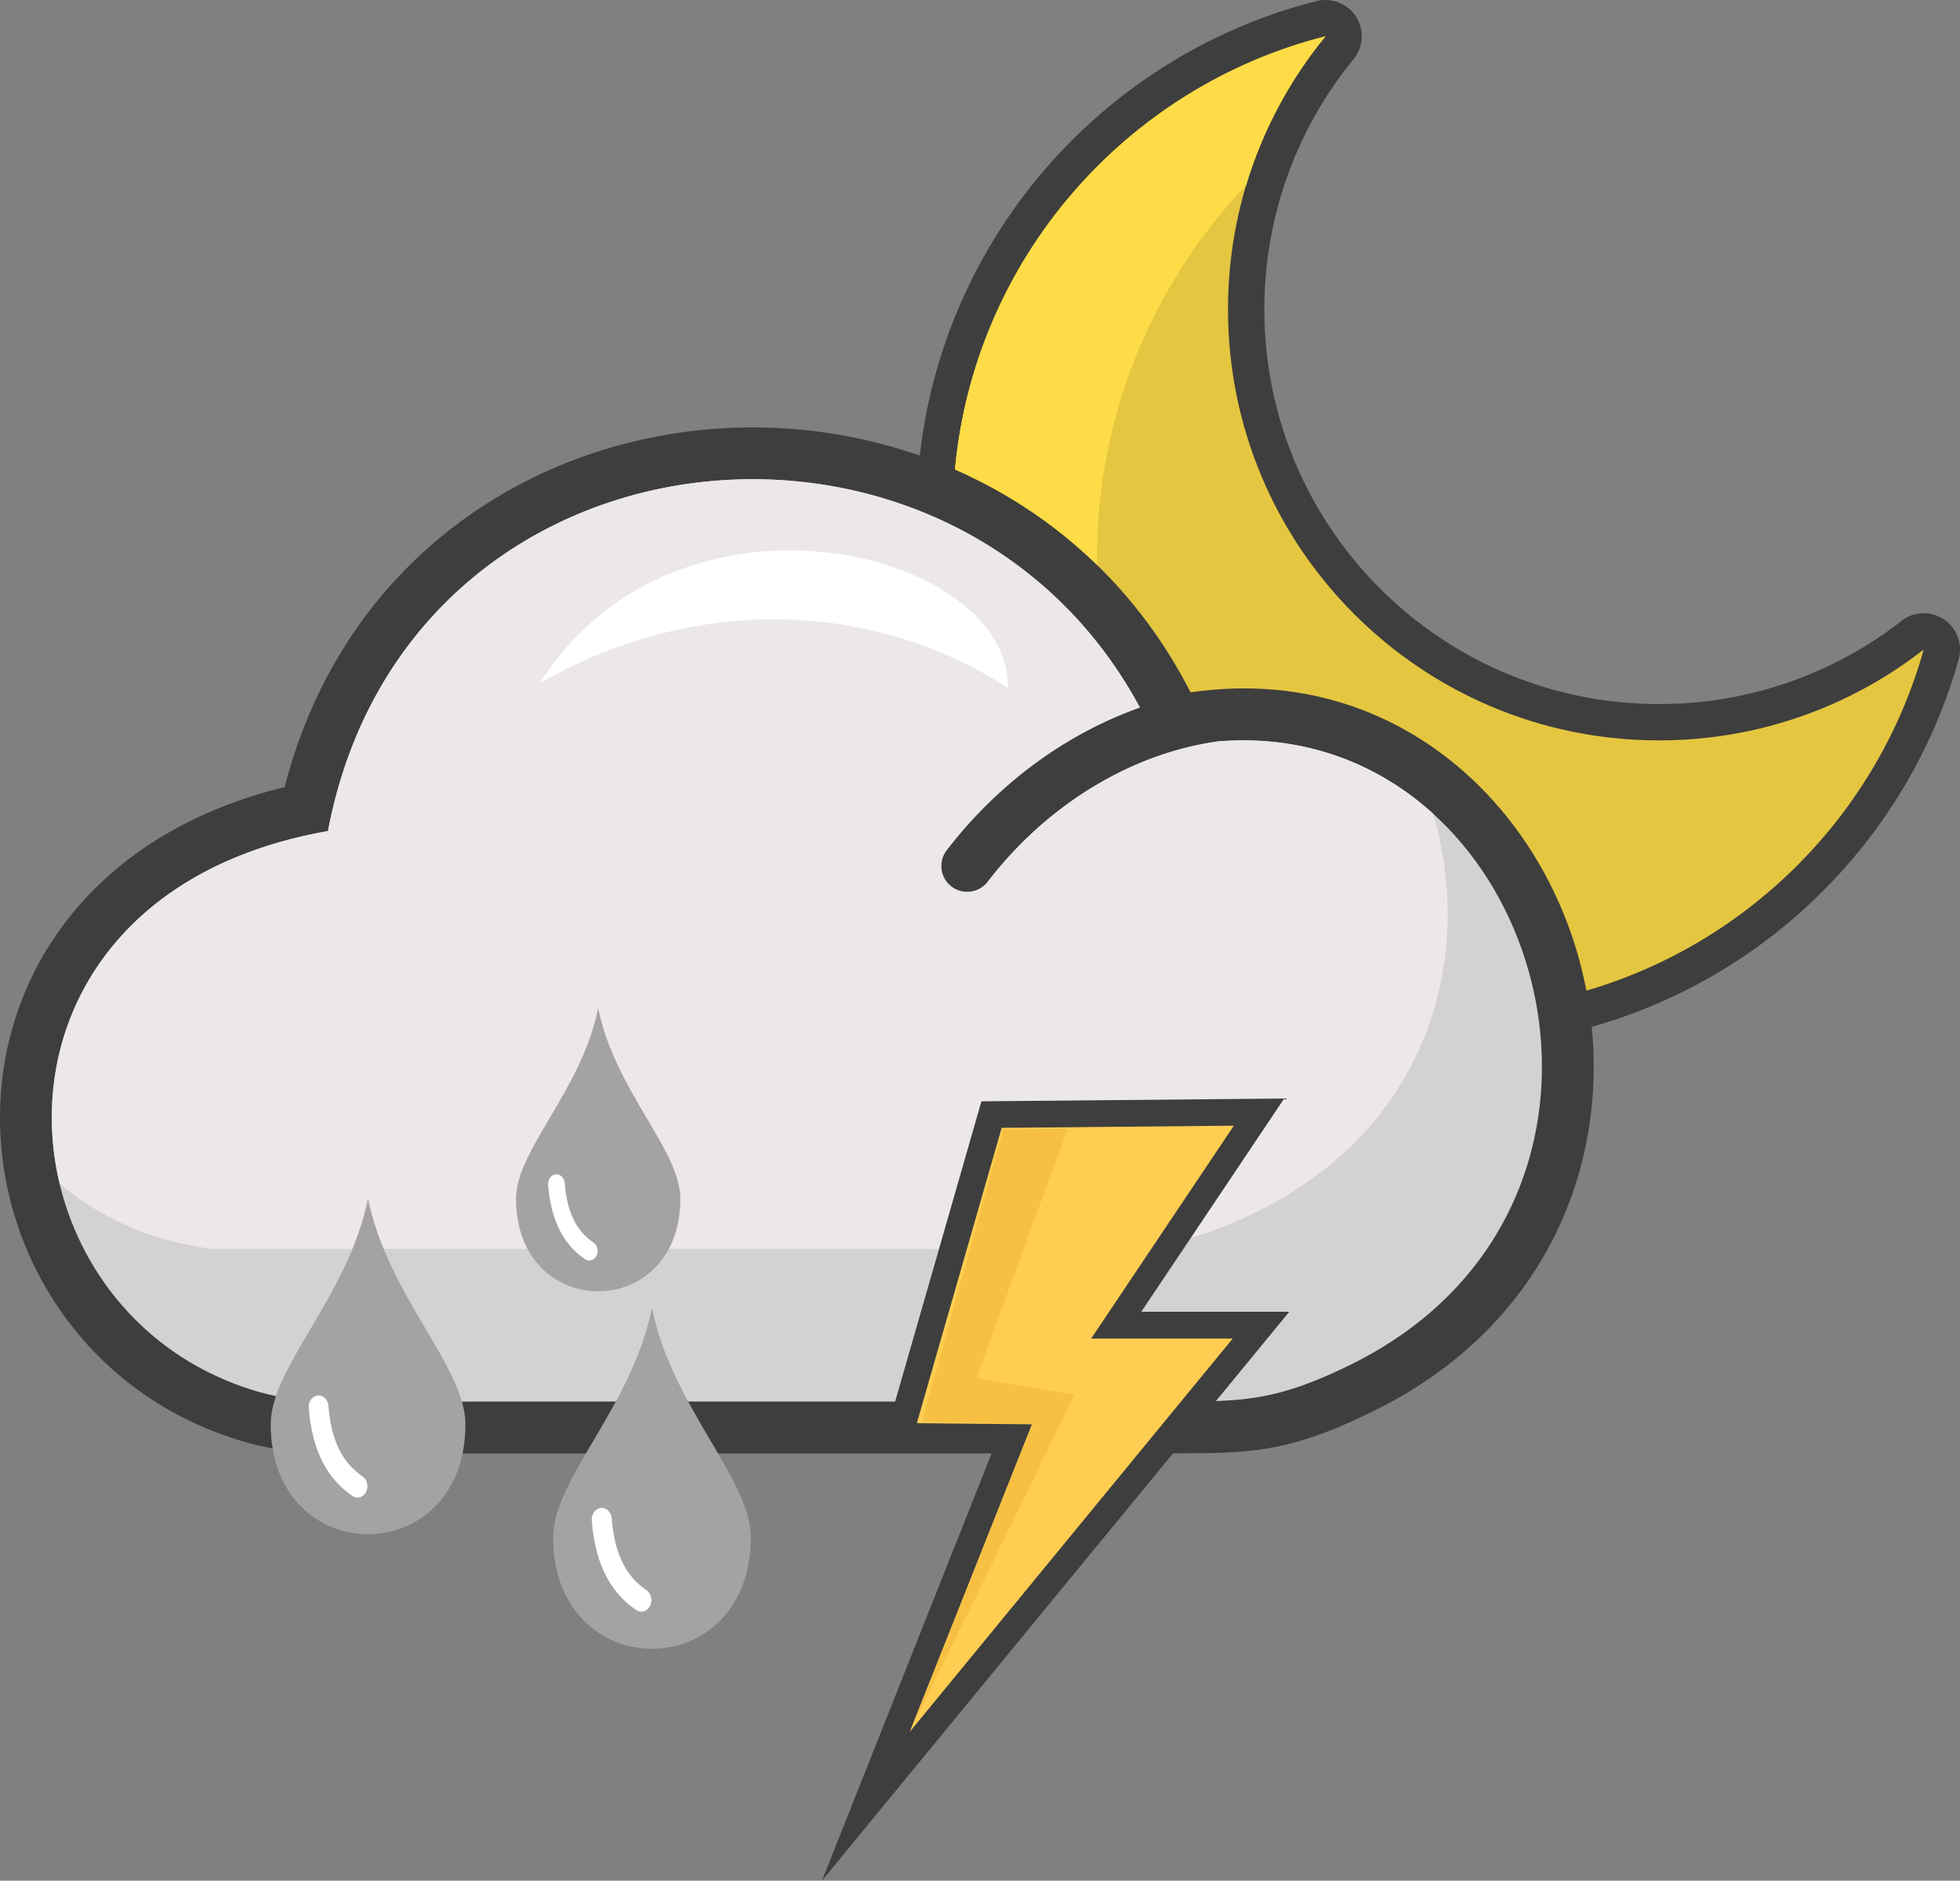 <svg xmlns="http://www.w3.org/2000/svg" shape-rendering="geometricPrecision" text-rendering="geometricPrecision" image-rendering="optimizeQuality" fill-rule="evenodd" clip-rule="evenodd" viewBox="0 0 512 491.24"><rect x="0" y="0" width="512" height="491.24" fill="#808080" stroke="none"/><path fill="#3E3E3E" fill-rule="nonzero" d="M240.27 119.01c2.93-25.95 13.03-49.75 28.26-69.34 18.65-23.99 45.03-41.7 75.43-49.4 2.81-.68 5.9-.08 8.31 1.89 4.04 3.32 4.62 9.28 1.3 13.32-7.38 9-13.29 19.34-17.32 30.64-3.86 10.82-5.97 22.5-5.97 34.68 0 28.47 11.54 54.25 30.19 72.9 18.66 18.65 44.43 30.2 72.9 30.2 11.74 0 23.01-1.96 33.48-5.55 10.77-3.7 20.7-9.09 29.45-15.84a9.484 9.484 0 018.78-1.98c5.04 1.41 7.98 6.65 6.57 11.69-6.93 24.72-20.54 46.66-38.76 63.72-15.95 14.95-35.45 26.17-57.1 32.27.7 6.96.71 14.01-.02 21.02-3.25 31.28-20.92 61.66-57.17 79.44-22.36 10.96-32.03 10.95-53.75 10.93h-2.94v.05h-202v-.05l-4.95.02c-14.38.09-24.66.15-40.36-6.25-21.36-8.71-37.05-24.65-46-43.43-6.84-14.37-9.73-30.48-8.2-46.35 1.54-15.98 7.58-31.67 18.57-45.07 12.24-14.92 30.52-26.88 55.4-32.93 7.52-29.27 23.35-51.87 43.63-67.6 19.1-14.82 42.12-23.44 65.81-25.73 18.91-1.83 38.29.4 56.46 6.75z"/><path fill="#E5C640" d="M414.41 258.75c42.62-12.46 76.12-46.28 88.11-89.09-19.08 14.87-43.08 23.73-69.15 23.73-62.18 0-112.59-50.41-112.59-112.59 0-27.07 9.56-51.91 25.48-71.33-52.18 13.22-91.7 58.19-96.81 113.15 1.33.58 2.65 1.19 3.95 1.82 23.57 11.31 44.14 30.06 57.61 56.4 30.71-4.48 56.65 5.99 75.21 24.28 10.81 10.66 19.03 23.98 24.12 38.51 1.72 4.91 3.08 9.98 4.07 15.12z"/><path fill="#FEDC47" d="M286.61 147.6c-.4-24.55 5.64-49.53 18.82-72.35 5.73-9.93 12.5-18.9 20.08-26.84 4.32-14.41 11.45-27.6 20.75-38.94-52.18 13.22-91.7 58.19-96.81 113.15 1.33.58 2.65 1.19 3.95 1.82 12.04 5.77 23.29 13.49 33.21 23.16z"/><path fill="#D4D1D1" d="M318.06 193.67c84.66-7.05 122.38 119.82 34.6 162.86-20.5 10.05-29.07 9.55-50.75 9.55h-202c-15.56 0-25.23.84-40.22-5.27-63.42-25.86-67.58-127.32 25.98-143.73 20.73-109.09 163.5-122.61 212.09-32.28-6.32 2.23-12.43 5.12-18.25 8.56-12.31 7.29-23.34 17.14-32.24 28.73a6.771 6.771 0 001.27 9.49 6.79 6.79 0 009.49-1.27c7.83-10.21 17.54-18.87 28.37-25.29 9.84-5.83 20.59-9.79 31.66-11.35z"/><path fill="#ECE8E8" d="M318.37 193.63c22.48-1.79 41.63 5.88 55.98 18.89 12.91 43.57-5.69 97.92-73.63 113.69H55.4c-15.92-2.02-29.3-8.21-39.8-16.99-9.03-37.69 11.11-81.8 70.07-92.14 20.72-109.1 163.5-122.61 212.1-32.28-6.33 2.23-12.44 5.12-18.26 8.56-12.31 7.29-23.34 17.14-32.24 28.73a6.771 6.771 0 001.27 9.49 6.79 6.79 0 009.49-1.27c7.83-10.21 17.54-18.87 28.37-25.29 9.94-5.88 20.79-9.87 31.97-11.39z"/><path fill="#fff" d="M263.28 179.65c.68-36.03-86.38-57.9-122.38-1.13 38.99-22.56 85.79-22.47 122.38 1.13z"/><path fill="#3E3E3E" fill-rule="nonzero" d="M261.6 287.62l73.86-.69-37.33 55.7h38.66L214.71 491.24l44.62-112.35-29.09-.28 26.13-90.94z"/><path fill="#FFCD52" d="M322.31 294.03l-60.65.56-22.16 77.14 30.06.29-31.88 80.29 84.34-102.68h-36.98z"/><path fill="#F7C043" d="M278.91 294.81l-16.85.31-21.24 76.19 28.92.65-32.06 80.35 43.03-87.96-25.65-4.38z"/><path fill="#A5A2A2" d="M96.13 313c5.15 25.47 25.45 44 25.45 59.02 0 38.26-50.86 38.27-50.86 0 0-15.1 20.3-33.43 25.41-59.02zm74.17 28.62c5.22 25.85 25.82 44.66 25.82 59.91 0 38.82-51.62 38.82-51.62 0 0-15.34 20.61-33.94 25.8-59.91zm-14.05-78.33c4.34 21.49 21.47 37.12 21.47 49.8 0 32.27-42.92 32.28-42.92 0 0-12.75 17.13-28.21 21.45-49.8z"/><path fill="#fff" d="M154.58 397.17c-.13-1.66.94-3.14 2.37-3.29 1.44-.15 2.72 1.08 2.85 2.74.32 4.03 1.08 7.73 2.54 10.93 1.41 3.09 3.49 5.74 6.51 7.79 1.25.84 1.67 2.7.94 4.14-.73 1.44-2.34 1.92-3.58 1.07-3.94-2.66-6.67-6.13-8.51-10.18-1.8-3.95-2.73-8.42-3.12-13.2zm-11.4-87.7c-.1-1.39.78-2.61 1.97-2.74 1.2-.12 2.26.9 2.37 2.28.27 3.35.9 6.43 2.11 9.09 1.17 2.56 2.91 4.77 5.42 6.47 1.03.7 1.38 2.24.77 3.44-.6 1.2-1.94 1.6-2.97.9-3.28-2.22-5.54-5.1-7.07-8.47-1.5-3.28-2.27-6.99-2.6-10.97zm-62.53 58.26c-.13-1.64.92-3.09 2.34-3.24 1.41-.14 2.67 1.06 2.8 2.7.32 3.97 1.07 7.62 2.5 10.77 1.39 3.04 3.45 5.66 6.42 7.68 1.23.83 1.64 2.65.92 4.07-.72 1.42-2.3 1.9-3.52 1.07-3.88-2.63-6.57-6.05-8.39-10.04-1.77-3.89-2.69-8.29-3.07-13.01z"/></svg>